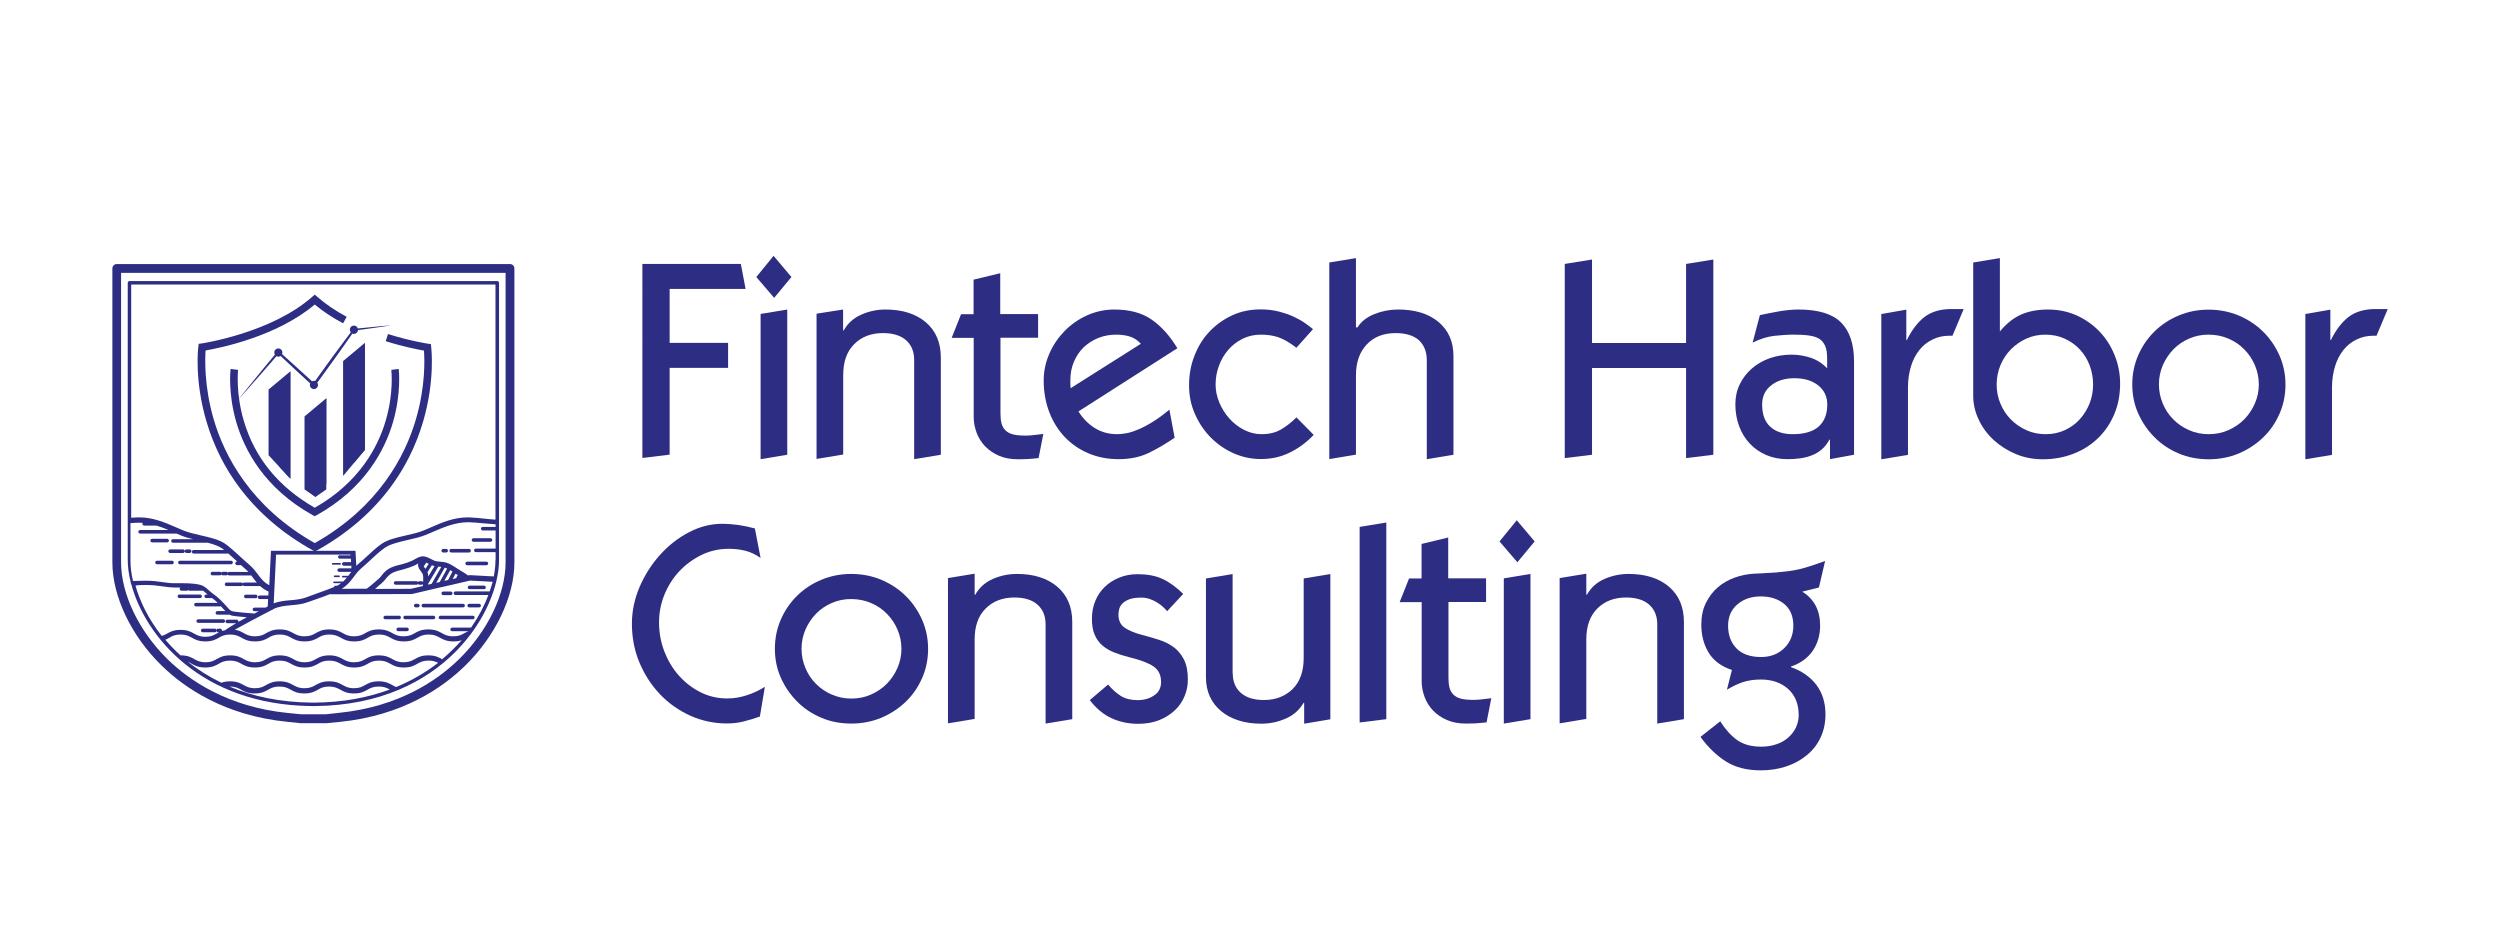 <?xml version="1.0" encoding="utf-8"?>
<!-- Generator: Adobe Illustrator 25.0.0, SVG Export Plug-In . SVG Version: 6.00 Build 0)  -->
<svg version="1.1" id="Слой_1" xmlns="http://www.w3.org/2000/svg" xmlns:xlink="http://www.w3.org/1999/xlink" x="0px" y="0px"
	 viewBox="0 0 210 80" style="enable-background:new 0 0 210 80;" xml:space="preserve">
<style type="text/css">
	.st0{fill:#2D2E83;}
	.st1{filter:url(#Adobe_OpacityMaskFilter);}
	.st2{filter:url(#Adobe_OpacityMaskFilter_1_);}
	.st3{mask:url(#SVGID_1_);fill:url(#SVGID_2_);}
	.st4{filter:url(#Adobe_OpacityMaskFilter_2_);}
	.st5{filter:url(#Adobe_OpacityMaskFilter_3_);}
	.st6{mask:url(#SVGID_3_);fill:url(#SVGID_4_);}
	.st7{filter:url(#Adobe_OpacityMaskFilter_4_);}
	.st8{filter:url(#Adobe_OpacityMaskFilter_5_);}
	.st9{mask:url(#SVGID_5_);fill:url(#SVGID_6_);}
</style>
<g>
	<g>
		<path class="st0" d="M42.84,22.18H9.81c-0.21,0-0.37,0.17-0.37,0.37v24.69c0,2.85,1.58,6.18,4.14,8.67
			c1.9,1.86,5.27,4.19,10.54,4.72l1.14,0.12c0.01,0,0.03,0,0.04,0h0.94c0.02,0,0.07,0,0.07,0c0,0,0.03,0,0.05,0
			c0.01,0,0.03,0,0.04,0c0,0,0.01,0,0.01,0l0.96,0c0.01,0,0.02,0,0.04,0l1.12-0.11c5.27-0.53,8.64-2.86,10.54-4.72
			c2.55-2.49,4.14-5.82,4.14-8.67V22.55C43.21,22.35,43.05,22.18,42.84,22.18z M42.47,22.92v24.31c0,2.66-1.5,5.78-3.91,8.14
			c-1.82,1.78-5.04,4-10.1,4.51L27.36,60l-0.95,0c-0.02,0-0.08,0-0.09,0c0,0-0.07,0-0.09,0l-0.92,0l-1.13-0.11
			c-5.06-0.51-8.28-2.74-10.1-4.51c-2.41-2.36-3.91-5.48-3.91-8.14V22.92H42.47z"/>
		<path class="st0" d="M27.88,47.36c0,0.04,0.03,0.07,0.07,0.07h0.62c0.04,0,0.07-0.03,0.07-0.07c0-0.04-0.03-0.07-0.07-0.07h-0.62
			C27.91,47.28,27.88,47.32,27.88,47.36z"/>
		<path class="st0" d="M28.04,48.41c0,0.04,0.03,0.07,0.07,0.07h0.37c0.04,0,0.07-0.03,0.07-0.07c0-0.04-0.03-0.07-0.07-0.07h-0.37
			C28.07,48.34,28.04,48.37,28.04,48.41z"/>
		<path class="st0" d="M39.09,47.33c0,0.08,0.07,0.15,0.15,0.15h1.62c0.08,0,0.15-0.07,0.15-0.15s-0.07-0.15-0.15-0.15h-1.62
			C39.15,47.19,39.09,47.25,39.09,47.33z"/>
		<path class="st0" d="M39.77,45.51h1.43c0.08,0,0.15-0.07,0.15-0.15c0-0.08-0.07-0.15-0.15-0.15h-1.43c-0.08,0-0.15,0.07-0.15,0.15
			C39.63,45.44,39.69,45.51,39.77,45.51z"/>
		<path class="st0" d="M37.23,49.99h0.63c0.08,0,0.15-0.07,0.15-0.15s-0.07-0.15-0.15-0.15h-0.63c-0.08,0-0.15,0.07-0.15,0.15
			S37.15,49.99,37.23,49.99z"/>
		<path class="st0" d="M39.55,46.26c0-0.08-0.07-0.15-0.15-0.15H37.9c-0.08,0-0.15,0.07-0.15,0.15s0.07,0.15,0.15,0.15h1.51
			C39.49,46.41,39.55,46.34,39.55,46.26z"/>
		<path class="st0" d="M37.48,46.11h-0.25c-0.08,0-0.15,0.07-0.15,0.15s0.07,0.15,0.15,0.15h0.25c0.08,0,0.15-0.07,0.15-0.15
			S37.56,46.11,37.48,46.11z"/>
		<path class="st0" d="M15.67,46.45h0.26c0.08,0,0.15-0.07,0.15-0.15s-0.07-0.15-0.15-0.15h-0.26c-0.08,0-0.15,0.07-0.15,0.15
			S15.59,46.45,15.67,46.45z"/>
		<path class="st0" d="M14.29,46.45h1.09c0.08,0,0.15-0.07,0.15-0.15s-0.07-0.15-0.15-0.15h-1.09c-0.08,0-0.15,0.07-0.15,0.15
			S14.21,46.45,14.29,46.45z"/>
		<path class="st0" d="M12.78,45.56h1.26c0.08,0,0.15-0.07,0.15-0.15c0-0.08-0.07-0.15-0.15-0.15h-1.26c-0.08,0-0.15,0.07-0.15,0.15
			C12.63,45.49,12.7,45.56,12.78,45.56z"/>
		<path class="st0" d="M20.65,50.25h0.83c0.08,0,0.15-0.07,0.15-0.15c0-0.08-0.07-0.15-0.15-0.15h-0.83c-0.08,0-0.15,0.07-0.15,0.15
			C20.5,50.18,20.57,50.25,20.65,50.25z"/>
		<path class="st0" d="M16.65,52.32h2.11c0.08,0,0.15-0.07,0.15-0.15s-0.07-0.15-0.15-0.15h-2.11c-0.08,0-0.15,0.07-0.15,0.15
			S16.57,52.32,16.65,52.32z"/>
		<path class="st0" d="M15.07,50.24h1.74c0.08,0,0.15-0.07,0.15-0.15c0-0.08-0.07-0.15-0.15-0.15h-1.74c-0.08,0-0.15,0.07-0.15,0.15
			C14.93,50.17,14.99,50.24,15.07,50.24z"/>
		<path class="st0" d="M14.96,47.25c0,0.08,0.07,0.15,0.15,0.15h4.3c0.08,0,0.15-0.07,0.15-0.15s-0.07-0.15-0.15-0.15h-4.3
			C15.03,47.1,14.96,47.17,14.96,47.25z"/>
		<path class="st0" d="M14.45,47.1h-1.26c-0.08,0-0.15,0.07-0.15,0.15s0.07,0.15,0.15,0.15h1.26c0.08,0,0.15-0.07,0.15-0.15
			S14.53,47.1,14.45,47.1z"/>
		<path class="st0" d="M40.66,49.19h-1.22c-0.08,0-0.15,0.07-0.15,0.15s0.07,0.15,0.15,0.15h1.22c0.08,0,0.15-0.07,0.15-0.15
			S40.74,49.19,40.66,49.19z"/>
		<path class="st0" d="M39.41,51.02h0.84c0.08,0,0.15-0.07,0.15-0.15s-0.07-0.15-0.15-0.15h-0.84c-0.08,0-0.15,0.07-0.15,0.15
			S39.33,51.02,39.41,51.02z"/>
		<path class="st0" d="M35.41,50.87c0,0.08,0.07,0.15,0.15,0.15h3.34c0.08,0,0.15-0.07,0.15-0.15s-0.07-0.15-0.15-0.15h-3.34
			C35.47,50.73,35.41,50.79,35.41,50.87z"/>
		<path class="st0" d="M39.72,51.72h-2.72c-0.08,0-0.15,0.07-0.15,0.15c0,0.08,0.07,0.15,0.15,0.15h2.72c0.08,0,0.15-0.07,0.15-0.15
			C39.87,51.79,39.8,51.72,39.72,51.72z"/>
		<path class="st0" d="M36.41,51.72h-2.38c-0.08,0-0.15,0.07-0.15,0.15c0,0.08,0.07,0.15,0.15,0.15h2.38c0.08,0,0.15-0.07,0.15-0.15
			C36.56,51.79,36.49,51.72,36.41,51.72z"/>
		<path class="st0" d="M33.68,51.87c0-0.08-0.07-0.15-0.15-0.15h-1.17c-0.08,0-0.15,0.07-0.15,0.15c0,0.08,0.07,0.15,0.15,0.15h1.17
			C33.61,52.01,33.68,51.95,33.68,51.87z"/>
		<path class="st0" d="M34.19,52.72h-0.74c-0.08,0-0.15,0.07-0.15,0.15s0.07,0.15,0.15,0.15h0.74c0.08,0,0.15-0.07,0.15-0.15
			S34.27,52.72,34.19,52.72z"/>
		<path class="st0" d="M10.98,48.94c0,0.05,0.02,0.1,0.05,0.14c1.16,4.33,5.83,10.14,15.17,10.23c0.03,0.01,0.06,0,0.09,0l0.04,0
			l0.04,0c0.02,0,0.03,0,0.05,0c0.01,0,0.02,0,0.04,0c10.93-0.1,15.46-8.04,15.46-12.27V23.76c0-0.08-0.07-0.15-0.15-0.15H10.88
			c-0.08,0-0.15,0.07-0.15,0.15v23.28c0,0.56,0.08,1.19,0.25,1.86C10.98,48.91,10.98,48.93,10.98,48.94z M11.03,43.94
			c0.21-0.02,0.39-0.03,0.56-0.03c0.04,0,0.08,0,0.12,0c0.09,0,0.19,0,0.28,0.01c-0.01,0.02-0.03,0.05-0.03,0.08
			c0,0.08,0.07,0.15,0.15,0.15h1.03c0,0,0,0,0.01,0c0.34,0.1,0.67,0.23,1,0.37h-2.38c-0.08,0-0.15,0.07-0.15,0.15
			s0.07,0.15,0.15,0.15h3.06l0,0c0.14,0.06,0.28,0.12,0.43,0.18c0.29,0.12,0.62,0.21,0.96,0.29h-1.69c-0.08,0-0.15,0.07-0.15,0.15
			c0,0.08,0.07,0.15,0.15,0.15h2.92c0.57,0.15,0.93,0.29,1.18,0.46c0.07,0.05,0.13,0.1,0.2,0.15h-2.57c-0.08,0-0.15,0.07-0.15,0.15
			s0.07,0.15,0.15,0.15h2.86c0.02,0,0.03,0,0.05-0.01c0.22,0.19,0.44,0.39,0.68,0.61l0.07,0.07c0,0,0,0,0,0h-0.01
			c-0.08,0-0.15,0.07-0.15,0.15c0,0.08,0.07,0.15,0.15,0.15h0.29c0.01,0,0.02,0,0.03-0.01c0.12,0.11,0.24,0.21,0.35,0.31
			c0.1,0.08,0.19,0.17,0.28,0.27h-1.61c-0.05,0-0.09,0.03-0.12,0.06c-0.03-0.04-0.07-0.07-0.12-0.07h-0.29
			c-0.05,0-0.1,0.03-0.12,0.07c-0.03-0.04-0.07-0.07-0.12-0.07h-0.64c-0.08,0-0.15,0.07-0.15,0.15s0.07,0.15,0.15,0.15h0.64
			c0.05,0,0.1-0.03,0.12-0.07c0.03,0.04,0.07,0.07,0.12,0.07h0.29c0.05,0,0.09-0.03,0.12-0.06c0.03,0.04,0.07,0.07,0.12,0.07h1.86
			c0.05,0.07,0.1,0.13,0.15,0.2l0.01,0.02c0.09,0.12,0.19,0.25,0.3,0.37h-1.04c-0.06,0-0.11,0.03-0.13,0.08
			c-0.02-0.05-0.07-0.08-0.13-0.08h-1.24c-0.08,0-0.15,0.07-0.15,0.15s0.07,0.15,0.15,0.15h1.24c0.06,0,0.11-0.03,0.13-0.08
			c0.02,0.05,0.07,0.08,0.13,0.08h1.32c0.21,0.19,0.44,0.35,0.71,0.46l-0.02,0.33h-0.73c-0.08,0-0.15,0.07-0.15,0.15
			c0,0.08,0.07,0.15,0.15,0.15h0.71l-0.03,0.62c-0.06,0.03-0.13,0.07-0.19,0.1h-0.93c-0.08,0-0.15,0.07-0.15,0.15
			c0,0.08,0.07,0.15,0.15,0.15h0.37c-0.15,0.08-0.31,0.17-0.37,0.2c-0.02-0.01-0.04-0.01-0.06-0.01l-0.25-0.02
			c-0.4-0.03-0.8-0.06-1.2-0.11l-0.05-0.01c-0.34-0.04-0.4-0.05-0.6-0.26c-0.06-0.07-0.13-0.14-0.19-0.21
			c-0.34-0.37-0.69-0.75-1.12-1.04c-0.11-0.07-0.21-0.17-0.33-0.27c-0.15-0.14-0.31-0.28-0.49-0.38c-0.27-0.15-0.66-0.18-0.94-0.21
			c-0.22-0.02-0.45-0.03-0.76-0.03c-0.12,0-0.24,0-0.36,0c-0.11,0-0.23,0-0.34,0l-0.05,0c-0.34,0-0.69-0.05-1.03-0.1
			c-0.21-0.03-0.42-0.06-0.64-0.08c-0.22-0.02-0.46-0.03-0.76-0.03c-0.18,0-0.36,0-0.54,0.01l-0.02,0c-0.16,0-0.31,0.01-0.47,0.01
			c-0.14-0.6-0.21-1.17-0.21-1.68V43.94z M41.13,49.68h-2.87c-0.08,0-0.15,0.07-0.15,0.15c0,0.08,0.07,0.15,0.15,0.15h2.76
			c-0.33,0.9-0.82,1.83-1.45,2.74h-1.59c-0.08,0-0.15,0.07-0.15,0.15c0,0.08,0.06,0.15,0.15,0.15h1.37
			c-0.13,0.05-0.24,0.12-0.35,0.17c-0.24,0.14-0.47,0.26-0.94,0.26c-0.46,0-0.69-0.13-0.93-0.26c-0.28-0.16-0.57-0.32-1.15-0.32
			c-0.58,0-0.87,0.16-1.15,0.32c-0.25,0.14-0.47,0.26-0.93,0.26c-0.46,0-0.69-0.13-0.93-0.26c-0.27-0.15-0.57-0.32-1.15-0.32
			c-0.58,0-0.87,0.16-1.15,0.32c-0.25,0.14-0.47,0.26-0.93,0.26c-0.46,0-0.69-0.13-0.93-0.26c-0.27-0.15-0.57-0.32-1.15-0.32
			c-0.58,0-0.88,0.17-1.15,0.32c-0.24,0.14-0.47,0.26-0.93,0.26s-0.69-0.13-0.93-0.26c-0.27-0.15-0.57-0.32-1.15-0.32
			c-0.58,0-0.88,0.17-1.15,0.32c-0.24,0.14-0.47,0.26-0.93,0.26c-0.46,0-0.69-0.13-0.93-0.26c-0.21-0.12-0.42-0.24-0.76-0.29
			c0.04-0.03,0.09-0.05,0.13-0.08c0.36-0.21,2.03-1.1,2.95-1.57c0.05-0.01,0.1-0.03,0.13-0.07l0.01-0.01
			c0.45-0.23,0.96-0.28,1.5-0.33c0.44-0.04,0.93-0.08,1.38-0.25c0.2-0.07,0.41-0.15,0.63-0.22l0.14-0.05
			c0.35-0.12,0.74-0.26,1.12-0.41c0.02,0.01,0.04,0.01,0.06,0.01c0,0,0,0,0,0l6.77-0.02c0.01,0,0.03,0,0.05,0l2.39-0.56
			c0,0,0,0,0.01,0c0.06-0.01,1.33-0.31,1.36-0.31c0.01,0,0.03,0,0.04-0.01l1.07-0.25c0,0,1.43,0.08,1.92,0.1
			C41.31,49.12,41.23,49.4,41.13,49.68z M15.81,49.39c-0.01-0.01-0.02-0.02-0.03-0.03c0.02,0,0.04,0,0.06,0
			C15.82,49.37,15.81,49.38,15.81,49.39z M28.55,46.63c-0.08,0-0.15,0.07-0.15,0.15s0.07,0.15,0.15,0.15h0.92l0.02,0.29h-0.61
			c-0.08,0-0.15,0.07-0.15,0.15c0,0.08,0.07,0.15,0.15,0.15h0.63l0.01,0.22h-1.03c-0.08,0-0.15,0.07-0.15,0.15s0.07,0.15,0.15,0.15
			h1.02c-0.04,0.06-0.09,0.11-0.13,0.16l-0.11,0.15c0,0.01-0.01,0.01-0.01,0.02h-0.47c-0.04,0-0.07,0.03-0.07,0.07
			c0,0.04,0.03,0.07,0.07,0.07h0.35c-0.09,0.11-0.17,0.2-0.26,0.29c-0.02,0.02-0.04,0.03-0.06,0.05h-0.76
			c-0.04,0-0.07,0.03-0.07,0.07c0,0.04,0.03,0.07,0.07,0.07h0.59c-0.07,0.05-0.14,0.1-0.22,0.15c-0.04,0.02-0.08,0.04-0.12,0.06
			h-0.17c-0.04,0-0.07,0.03-0.07,0.07c0,0.01,0,0.02,0.01,0.03c-0.54,0.23-1.13,0.43-1.65,0.62c-0.26,0.09-0.52,0.19-0.77,0.28
			c-0.39,0.14-0.81,0.18-1.26,0.22c0,0-0.02,0-0.02,0c-0.46,0.04-0.94,0.09-1.39,0.26l0.2-4.09h6.25l0,0.06H28.55z M38.7,48.45
			c0.01,0.01,0.02,0.02,0.04,0.02l-0.05,0.01L38.7,48.45z M38.31,48.57l-0.29,0.07l0.24-0.45c0.06,0.04,0.13,0.08,0.19,0.11
			L38.31,48.57z M37.64,48.72c-0.06,0.01-0.19,0.04-0.32,0.07l0.5-0.9c0.07,0.04,0.13,0.08,0.19,0.12L37.64,48.72z M36.94,48.89
			l-0.3,0.07l0.72-1.28c0.06,0.02,0.13,0.05,0.2,0.08L36.94,48.89z M36.26,49.04l-0.3,0.07c0-0.03,0-0.05,0.01-0.08c0,0,0,0,0-0.01
			l0.85-1.42c0.05,0,0.09,0.01,0.14,0.01c0.04,0,0.08,0.01,0.11,0.01L36.26,49.04z M35.98,48.42c-0.01-0.13-0.03-0.25-0.07-0.36
			l0.37-0.58c0.03,0.01,0.07,0.03,0.1,0.04c0.04,0.01,0.08,0.02,0.12,0.03L35.98,48.42z M35.74,47.78
			c-0.01-0.02-0.02-0.03-0.04-0.05c-0.04-0.06-0.08-0.1-0.11-0.15l0.22-0.32c0.07,0.03,0.13,0.06,0.2,0.1L35.74,47.78z M35.12,47.51
			c0.03,0.22,0.15,0.37,0.24,0.49c0.05,0.07,0.1,0.13,0.14,0.21c0.07,0.16,0.06,0.43,0.04,0.68c-0.03-0.04-0.07-0.07-0.12-0.07
			h-0.18c-0.06,0-0.11,0.03-0.13,0.08c-0.02-0.05-0.07-0.08-0.13-0.08h-1.75c-0.08,0-0.15,0.07-0.15,0.15s0.07,0.15,0.15,0.15h1.75
			c0.06,0,0.11-0.03,0.13-0.08c0.02,0.05,0.07,0.08,0.13,0.08h0.18c0.04,0,0.08-0.02,0.11-0.05c0,0.05-0.01,0.11-0.01,0.16l-1,0.23
			l-3.01,0.01c0.06-0.05,0.12-0.11,0.18-0.16c0.11-0.1,0.23-0.21,0.35-0.3c0.14-0.12,0.25-0.25,0.36-0.38
			c0.08-0.1,0.15-0.19,0.24-0.27c0.3-0.29,0.65-0.38,1.05-0.48c0.07-0.02,0.14-0.04,0.22-0.06c0.36-0.1,0.59-0.18,0.91-0.32
			c0.09-0.04,0.18-0.09,0.26-0.14c0.02-0.01,0.04-0.02,0.06-0.04C35.12,47.38,35.11,47.45,35.12,47.51z M11.74,49.15
			c0.17,0,0.35-0.01,0.53-0.01c0.28,0,0.51,0.01,0.72,0.03c0.2,0.02,0.41,0.05,0.62,0.08c0.35,0.05,0.71,0.1,1.09,0.1
			c0.13,0,0.26,0,0.39,0c0.02,0,0.05,0,0.07,0c-0.04,0.03-0.07,0.07-0.07,0.12c0,0.08,0.07,0.15,0.15,0.15h0.46
			c0.05,0,0.09-0.02,0.11-0.06c0.03,0.03,0.07,0.06,0.11,0.06h1.14c0.09,0.07,0.18,0.15,0.28,0.23c0.03,0.03,0.07,0.06,0.1,0.09
			h-0.12c-0.08,0-0.15,0.07-0.15,0.15c0,0.08,0.07,0.15,0.15,0.15h0.5c0.17,0.12,0.32,0.25,0.47,0.4h-1.83
			c-0.08,0-0.15,0.07-0.15,0.15c0,0.08,0.07,0.15,0.15,0.15h2.11c0,0,0,0,0,0c0.06,0.07,0.13,0.14,0.19,0.21l0.02,0.02
			c0.05,0.05,0.1,0.11,0.15,0.16h-0.67c-0.08,0-0.15,0.07-0.15,0.15s0.07,0.15,0.15,0.15h1.02c0,0,0,0,0,0
			c0.16,0.09,0.32,0.11,0.54,0.13l0.05,0.01c0.28,0.03,0.57,0.06,0.86,0.08c-0.28,0.15-0.52,0.28-0.71,0.39
			c0-0.01,0.01-0.03,0.01-0.04c0-0.08-0.07-0.15-0.15-0.15h-0.79c-0.08,0-0.15,0.07-0.15,0.15s0.07,0.15,0.15,0.15h0.75
			c-0.09,0.05-0.16,0.09-0.21,0.12c-0.36,0.22-0.66,0.42-0.67,0.43c-0.01,0.01-0.02,0.02-0.03,0.03c-0.11,0.02-0.2,0.04-0.29,0.07
			c0-0.01,0.01-0.03,0.01-0.04c0-0.08-0.07-0.15-0.15-0.15h-0.17c-0.07,0-0.13,0.05-0.14,0.12c-0.01-0.07-0.07-0.12-0.14-0.12h-1.02
			c-0.08,0-0.15,0.07-0.15,0.15s0.07,0.15,0.15,0.15h1.02c0.07,0,0.13-0.05,0.14-0.12c0.01,0.07,0.07,0.12,0.14,0.12h0.07
			c-0.07,0.04-0.15,0.08-0.22,0.12c-0.25,0.14-0.47,0.26-0.93,0.26c-0.46,0-0.69-0.13-0.93-0.26c-0.28-0.16-0.57-0.32-1.15-0.32
			c-0.58,0-0.87,0.16-1.15,0.32c-0.13,0.07-0.26,0.14-0.43,0.19c-1.11-1.4-1.83-2.88-2.21-4.22C11.48,49.16,11.61,49.16,11.74,49.15
			z M41.62,47.04c0,0.42-0.05,0.89-0.14,1.38l-2.03-0.11c-0.02,0-0.04,0-0.06,0.01l-0.08,0.02c-0.01-0.01-0.02-0.02-0.03-0.03
			c-0.18-0.13-0.37-0.25-0.56-0.36c-0.08-0.05-0.15-0.09-0.23-0.14c-0.05-0.03-0.11-0.07-0.17-0.11l-0.01-0.01
			c-0.26-0.17-0.56-0.36-0.85-0.44c-0.16-0.04-0.32-0.05-0.47-0.07c-0.16-0.01-0.32-0.02-0.46-0.07c-0.09-0.03-0.19-0.08-0.3-0.14
			c-0.21-0.11-0.43-0.22-0.66-0.24c-0.02,0-0.04,0-0.05,0c-0.25,0-0.47,0.13-0.67,0.24c-0.08,0.05-0.15,0.09-0.22,0.12
			c-0.29,0.13-0.51,0.21-0.84,0.3c-0.07,0.02-0.14,0.04-0.21,0.05c-0.44,0.11-0.86,0.22-1.25,0.59c-0.11,0.1-0.19,0.21-0.27,0.31
			c-0.09,0.12-0.18,0.23-0.29,0.31c-0.12,0.1-0.25,0.21-0.37,0.32c-0.18,0.16-0.37,0.33-0.57,0.46c-0.01,0.01-0.02,0.02-0.02,0.02
			l-2.11,0.01c0.46-0.28,0.74-0.63,1-0.98l0.01-0.02c0.19-0.26,0.4-0.52,0.68-0.76c0.24-0.2,0.48-0.43,0.72-0.65l0.03-0.03
			c0.4-0.37,0.82-0.76,1.22-1.03c0.43-0.29,1.16-0.46,1.88-0.63c0.52-0.12,1.06-0.24,1.5-0.42c0.16-0.07,0.32-0.13,0.48-0.2
			l0.16-0.07c0.91-0.39,1.86-0.8,2.92-0.8c0.04,0,0.08,0,0.12,0c0.4,0.01,0.8,0.05,1.2,0.09l0.03,0c0.32,0.03,0.65,0.06,0.98,0.08
			v0.22h-1.08c-0.08,0-0.15,0.06-0.15,0.15c0,0.08,0.06,0.15,0.15,0.15h1.08v1.52h-1.66c-0.08,0-0.15,0.07-0.15,0.15
			c0,0.08,0.07,0.15,0.15,0.15h1.66V47.04z M33.28,57.71c-0.11-0.04-0.2-0.09-0.3-0.15l-0.02-0.01c-0.27-0.15-0.57-0.32-1.15-0.32
			c-0.58,0-0.87,0.16-1.15,0.32c-0.25,0.14-0.47,0.26-0.93,0.26c-0.46,0-0.69-0.13-0.93-0.26c-0.27-0.15-0.57-0.32-1.15-0.32
			c-0.58,0-0.88,0.17-1.15,0.32c-0.24,0.14-0.47,0.26-0.93,0.26s-0.69-0.13-0.93-0.26c-0.27-0.15-0.57-0.32-1.15-0.32
			c-0.58,0-0.88,0.17-1.15,0.32c-0.24,0.14-0.47,0.26-0.93,0.26c-0.46,0-0.69-0.13-0.93-0.26c-0.27-0.15-0.57-0.32-1.15-0.32
			c-0.28,0-0.52,0.04-0.74,0.12c-1.05-0.51-1.99-1.11-2.81-1.76c0.11,0.04,0.21,0.1,0.31,0.16c0.27,0.15,0.57,0.32,1.15,0.32
			c0.58,0,0.87-0.16,1.15-0.32c0.24-0.14,0.47-0.26,0.94-0.26c0.46,0,0.69,0.13,0.93,0.26c0.28,0.16,0.57,0.32,1.15,0.32
			c0.58,0,0.87-0.16,1.15-0.32c0.24-0.14,0.47-0.26,0.94-0.26c0.46,0,0.69,0.13,0.93,0.26c0.28,0.16,0.57,0.32,1.15,0.32
			c0.58,0,0.87-0.16,1.15-0.32c0.24-0.14,0.47-0.26,0.93-0.26c0.46,0,0.69,0.13,0.94,0.26c0.28,0.16,0.57,0.32,1.15,0.32
			c0.58,0,0.87-0.16,1.15-0.32c0.24-0.14,0.47-0.26,0.94-0.26c0.46,0,0.69,0.13,0.93,0.26c0.28,0.16,0.57,0.32,1.15,0.32
			c0.58,0,0.87-0.16,1.15-0.32c0.25-0.14,0.47-0.26,0.93-0.26c0.37,0,0.59,0.08,0.8,0.19C35.78,56.46,34.62,57.16,33.28,57.71z
			 M26.41,59.02c-0.01,0-0.02,0-0.03,0l-0.01,0c-0.02,0-0.03,0-0.05,0s-0.03,0-0.05,0l-0.01,0c-0.01,0-0.02,0-0.03,0
			c-2.71-0.02-5.02-0.53-6.96-1.35c0.01,0,0.03,0,0.04,0c0.46,0,0.69,0.13,0.93,0.26c0.28,0.16,0.57,0.32,1.15,0.32
			c0.58,0,0.87-0.16,1.15-0.32c0.24-0.14,0.47-0.26,0.94-0.26c0.46,0,0.69,0.13,0.93,0.26c0.28,0.16,0.57,0.32,1.15,0.32
			c0.58,0,0.87-0.16,1.15-0.32c0.24-0.14,0.47-0.26,0.93-0.26c0.46,0,0.69,0.13,0.94,0.26c0.28,0.16,0.57,0.32,1.15,0.32
			c0.58,0,0.87-0.16,1.15-0.32c0.24-0.14,0.47-0.26,0.94-0.26c0.45,0,0.68,0.12,0.92,0.25C30.93,58.59,28.83,59,26.41,59.02z
			 M37.14,55.38l-0.01-0.01c-0.28-0.16-0.57-0.32-1.15-0.32c-0.58,0-0.87,0.16-1.15,0.32c-0.25,0.14-0.47,0.26-0.93,0.26
			c-0.46,0-0.69-0.13-0.93-0.26c-0.27-0.15-0.57-0.32-1.15-0.32c-0.58,0-0.87,0.16-1.15,0.32c-0.25,0.14-0.47,0.26-0.93,0.26
			c-0.46,0-0.69-0.13-0.93-0.26c-0.27-0.15-0.57-0.32-1.15-0.32c-0.58,0-0.88,0.17-1.15,0.32c-0.24,0.14-0.47,0.26-0.93,0.26
			s-0.69-0.13-0.93-0.26c-0.27-0.15-0.57-0.32-1.15-0.32c-0.58,0-0.88,0.17-1.15,0.32c-0.24,0.14-0.47,0.26-0.93,0.26
			c-0.46,0-0.69-0.13-0.93-0.26c-0.27-0.15-0.57-0.32-1.15-0.32c-0.58,0-0.87,0.16-1.15,0.32c-0.25,0.14-0.47,0.26-0.93,0.26
			c-0.46,0-0.69-0.13-0.93-0.26c-0.28-0.16-0.57-0.32-1.15-0.32c-0.01,0-0.01,0-0.02,0c-0.46-0.42-0.89-0.86-1.27-1.31
			c0.12-0.05,0.24-0.11,0.35-0.18c0.24-0.14,0.47-0.26,0.93-0.26c0.46,0,0.69,0.13,0.93,0.26c0.27,0.15,0.57,0.32,1.15,0.32
			c0.58,0,0.87-0.16,1.15-0.32c0.24-0.14,0.47-0.26,0.94-0.26c0.46,0,0.69,0.13,0.93,0.26c0.28,0.16,0.57,0.32,1.15,0.32
			c0.58,0,0.87-0.16,1.15-0.32c0.24-0.14,0.47-0.26,0.94-0.26c0.46,0,0.69,0.13,0.93,0.26c0.28,0.16,0.57,0.32,1.15,0.32
			c0.58,0,0.87-0.16,1.15-0.32c0.24-0.14,0.47-0.26,0.93-0.26c0.46,0,0.69,0.13,0.94,0.26c0.28,0.16,0.57,0.32,1.15,0.32
			c0.58,0,0.87-0.16,1.15-0.32c0.24-0.14,0.47-0.26,0.94-0.26c0.46,0,0.69,0.13,0.93,0.26c0.28,0.16,0.57,0.32,1.15,0.32
			c0.58,0,0.87-0.16,1.15-0.32c0.25-0.14,0.47-0.26,0.93-0.26c0.46,0,0.69,0.13,0.93,0.26c0.27,0.15,0.57,0.32,1.15,0.32
			c0.29,0,0.51-0.04,0.69-0.1C38.28,54.34,37.74,54.87,37.14,55.38z M41.62,23.9v19.75c-0.31-0.02-0.63-0.05-0.97-0.09
			c-0.4-0.04-0.82-0.08-1.23-0.1c-0.04,0-0.09,0-0.13,0c-1.16,0-2.14,0.42-3.1,0.84l-0.06,0.03c-0.19,0.08-0.38,0.16-0.57,0.24
			c-0.39,0.16-0.9,0.28-1.4,0.39l-0.03,0.01c-0.75,0.17-1.54,0.35-2.04,0.69c-0.43,0.29-0.88,0.71-1.28,1.08
			c-0.26,0.24-0.49,0.46-0.73,0.65c-0.05,0.04-0.1,0.09-0.15,0.14l-0.07-1.26l-7.1,0l-0.14,2.89c-0.45-0.24-0.69-0.55-0.97-0.93
			c-0.21-0.28-0.43-0.56-0.76-0.84c-0.23-0.19-0.47-0.41-0.73-0.65l-0.01-0.01c-0.42-0.38-0.85-0.78-1.26-1.07
			c-0.5-0.34-1.28-0.52-2.03-0.69l-0.03-0.01c-0.49-0.11-1.01-0.23-1.4-0.39c-0.21-0.09-0.42-0.18-0.63-0.27
			c-0.95-0.41-1.94-0.84-3.08-0.84c-0.05,0-0.1,0-0.15,0c-0.19,0.01-0.38,0.02-0.55,0.03V23.9H41.62z"/>
		<path class="st0" d="M34.92,51.02h0.18c0.08,0,0.15-0.07,0.15-0.15s-0.07-0.15-0.15-0.15h-0.18c-0.08,0-0.15,0.07-0.15,0.15
			S34.84,51.02,34.92,51.02z"/>
		<g>
			<g>
				<path class="st0" d="M26.43,46.31l-0.15-0.08c-2.51-1.39-4.57-3.16-6.14-5.24c-1.26-1.67-2.2-3.56-2.8-5.59
					c-1.02-3.47-0.7-6.16-0.68-6.28l0.03-0.24l0.24-0.03c0.06-0.01,5.84-0.87,9.3-3.92l0.21-0.18l0.21,0.18
					c0.69,0.61,1.52,1.17,2.47,1.68l-0.3,0.55c-0.9-0.48-1.7-1.01-2.38-1.58c-3.23,2.72-8.03,3.66-9.17,3.86
					c-0.05,0.72-0.13,3.03,0.69,5.82c0.9,3.05,3.11,7.32,8.48,10.36c5.39-3.05,7.59-7.32,8.49-10.38c0.82-2.78,0.74-5.07,0.68-5.79
					c-0.5-0.09-1.72-0.32-3.21-0.79l0.19-0.6c1.88,0.59,3.35,0.81,3.36,0.81l0.24,0.03l0.03,0.24c0.01,0.11,0.34,2.8-0.68,6.28
					c-0.6,2.04-1.54,3.92-2.8,5.59c-1.57,2.09-3.64,3.85-6.14,5.24L26.43,46.31z"/>
			</g>
			<g>
				<path class="st0" d="M26.43,43.36l-0.15-0.08c-4.08-2.26-5.74-5.48-6.42-7.78c-0.73-2.49-0.5-4.43-0.49-4.51L20,31.07
					l-0.31-0.04L20,31.07c0,0.02-0.22,1.91,0.48,4.28c0.92,3.12,2.93,5.57,5.96,7.3c3.78-2.15,5.33-5.16,5.96-7.32
					c0.7-2.37,0.47-4.24,0.47-4.26l0.62-0.08c0.01,0.08,0.24,2.02-0.49,4.51c-0.68,2.3-2.34,5.52-6.41,7.78L26.43,43.36z"/>
			</g>
			<g>
				<polygon class="st0" points="24.39,40.21 22.56,38.24 22.56,32.72 24.39,31.19 				"/>
				<polygon class="st0" points="30.65,37.79 28.82,39.98 28.82,30.33 30.65,28.8 				"/>
				<polygon class="st0" points="27.41,41.11 26.49,41.75 25.58,41.11 25.58,34.98 27.41,33.45 				"/>
				<defs>
					<filter id="Adobe_OpacityMaskFilter" filterUnits="userSpaceOnUse" x="23.48" y="31.19" width="0.91" height="9.02">
						<feFlood  style="flood-color:white;flood-opacity:1" result="back"/>
						<feBlend  in="SourceGraphic" in2="back" mode="normal"/>
					</filter>
				</defs>
				<mask maskUnits="userSpaceOnUse" x="23.48" y="31.19" width="0.91" height="9.02" id="SVGID_1_">
					<g class="st1">
						<defs>
							<filter id="Adobe_OpacityMaskFilter_1_" filterUnits="userSpaceOnUse" x="23.48" y="31.19" width="0.91" height="9.02">
								<feFlood  style="flood-color:white;flood-opacity:1" result="back"/>
								<feBlend  in="SourceGraphic" in2="back" mode="normal"/>
							</filter>
						</defs>
						<mask maskUnits="userSpaceOnUse" x="23.48" y="31.19" width="0.91" height="9.02" id="SVGID_1_">
							<g class="st2">
							</g>
						</mask>
						<linearGradient id="SVGID_2_" gradientUnits="userSpaceOnUse" x1="23.937" y1="31.194" x2="23.937" y2="40.215">
							<stop  offset="0" style="stop-color:#4D4D4D"/>
							<stop  offset="1" style="stop-color:#000000"/>
						</linearGradient>
						<polygon class="st3" points="24.39,31.19 23.48,33.27 23.48,39.23 24.39,40.21 						"/>
					</g>
				</mask>
				<polygon class="st0" points="24.39,31.19 23.48,33.27 23.48,39.23 24.39,40.21 				"/>
				<defs>
					<filter id="Adobe_OpacityMaskFilter_2_" filterUnits="userSpaceOnUse" x="26.49" y="33.45" width="0.91" height="8.3">
						<feFlood  style="flood-color:white;flood-opacity:1" result="back"/>
						<feBlend  in="SourceGraphic" in2="back" mode="normal"/>
					</filter>
				</defs>
				<mask maskUnits="userSpaceOnUse" x="26.49" y="33.45" width="0.91" height="8.3" id="SVGID_3_">
					<g class="st4">
						<defs>
							<filter id="Adobe_OpacityMaskFilter_3_" filterUnits="userSpaceOnUse" x="26.49" y="33.45" width="0.91" height="8.3">
								<feFlood  style="flood-color:white;flood-opacity:1" result="back"/>
								<feBlend  in="SourceGraphic" in2="back" mode="normal"/>
							</filter>
						</defs>
						<mask maskUnits="userSpaceOnUse" x="26.49" y="33.45" width="0.91" height="8.3" id="SVGID_3_">
							<g class="st5">
							</g>
						</mask>
						<linearGradient id="SVGID_4_" gradientUnits="userSpaceOnUse" x1="26.951" y1="33.454" x2="26.951" y2="41.754">
							<stop  offset="0" style="stop-color:#4D4D4D"/>
							<stop  offset="1" style="stop-color:#000000"/>
						</linearGradient>
						<polygon class="st6" points="27.41,33.45 26.49,35.53 26.49,41.75 27.41,40.64 						"/>
					</g>
				</mask>
				<polygon class="st0" points="27.41,33.45 26.49,35.53 26.49,41.75 27.41,40.64 				"/>
				<defs>
					<filter id="Adobe_OpacityMaskFilter_4_" filterUnits="userSpaceOnUse" x="29.73" y="28.8" width="0.91" height="10.09">
						<feFlood  style="flood-color:white;flood-opacity:1" result="back"/>
						<feBlend  in="SourceGraphic" in2="back" mode="normal"/>
					</filter>
				</defs>
				<mask maskUnits="userSpaceOnUse" x="29.73" y="28.8" width="0.91" height="10.09" id="SVGID_5_">
					<g class="st7">
						<defs>
							<filter id="Adobe_OpacityMaskFilter_5_" filterUnits="userSpaceOnUse" x="29.73" y="28.8" width="0.91" height="10.09">
								<feFlood  style="flood-color:white;flood-opacity:1" result="back"/>
								<feBlend  in="SourceGraphic" in2="back" mode="normal"/>
							</filter>
						</defs>
						<mask maskUnits="userSpaceOnUse" x="29.73" y="28.8" width="0.91" height="10.09" id="SVGID_5_">
							<g class="st8">
							</g>
						</mask>
						<linearGradient id="SVGID_6_" gradientUnits="userSpaceOnUse" x1="30.192" y1="28.798" x2="30.192" y2="38.884">
							<stop  offset="0" style="stop-color:#4D4D4D"/>
							<stop  offset="1" style="stop-color:#000000"/>
						</linearGradient>
						<polygon class="st9" points="30.65,28.8 29.73,30.87 29.73,38.88 30.65,37.79 						"/>
					</g>
				</mask>
				<polygon class="st0" points="30.65,28.8 29.73,30.87 29.73,38.88 30.65,37.79 				"/>
			</g>
			<path class="st0" d="M32.07,27.39l-0.78,0.08c-0.41,0.04-0.82,0.08-1.23,0.12c-0.05-0.14-0.17-0.24-0.33-0.24
				c-0.19,0-0.34,0.15-0.34,0.34c0,0.09,0.03,0.16,0.08,0.22c-0.22,0.29-0.44,0.59-0.66,0.88c-0.29,0.38-0.57,0.77-0.85,1.15
				l-0.42,0.58l-0.42,0.58l-0.65,0.9c-0.03-0.01-0.06-0.01-0.1-0.01c-0.06,0-0.11,0.01-0.16,0.04l-1.26-1.15l-1.26-1.14
				c0.02-0.04,0.03-0.08,0.03-0.13c0-0.19-0.15-0.34-0.34-0.34c-0.19,0-0.34,0.15-0.34,0.34c0,0.07,0.02,0.13,0.05,0.18l-0.61,0.74
				l-0.83,1.01l-0.82,1.01c-0.27,0.34-0.55,0.68-0.82,1.02c0.29-0.32,0.58-0.65,0.87-0.97l0.86-0.98l0.86-0.98l0.62-0.72
				c0.05,0.02,0.1,0.04,0.16,0.04c0.07,0,0.14-0.02,0.19-0.06l1.23,1.15l1.26,1.16c-0.02,0.04-0.03,0.09-0.03,0.13
				c0,0.19,0.15,0.34,0.34,0.34c0.19,0,0.34-0.15,0.34-0.34c0-0.07-0.02-0.14-0.06-0.19l0.65-0.9l0.42-0.58l0.42-0.58
				c0.28-0.39,0.56-0.78,0.83-1.17c0.21-0.3,0.42-0.6,0.63-0.9c0.04,0.02,0.09,0.03,0.13,0.03c0.18,0,0.33-0.14,0.34-0.32
				c0.41-0.06,0.82-0.11,1.22-0.17l0.78-0.11l0.78-0.12L32.07,27.39z"/>
		</g>
	</g>
	<g>
		<path class="st0" d="M62.23,22.17l0.4,2.1h-6.38v4.53h4.91v2.1h-4.91v7.29l-2.29,0.28V22.17H62.23z"/>
		<path class="st0" d="M64.98,21.49l1.5,1.78l-1.45,1.75l-1.5-1.75L64.98,21.49z M66.13,38.2l-2.24,0.37v-12.2L66.13,26V38.2z"/>
		<path class="st0" d="M70.82,27.76h0.05c0.34-0.61,0.84-1.05,1.48-1.33C73,26.14,73.67,26,74.38,26c1.42,0,2.55,0.36,3.39,1.07
			c0.84,0.72,1.26,1.71,1.26,2.97v8.16l-2.24,0.37v-8.34c0-0.7-0.23-1.25-0.68-1.65c-0.45-0.4-1.1-0.6-1.94-0.6
			c-1,0-1.8,0.31-2.42,0.93c-0.62,0.62-0.92,1.49-0.92,2.59v6.68l-2.24,0.37v-12.2L70.82,26V27.76z"/>
		<path class="st0" d="M84.04,26.38h3.16v1.99h-3.16v6.36c0,0.33,0.03,0.61,0.09,0.84c0.06,0.23,0.17,0.43,0.33,0.58
			c0.16,0.16,0.37,0.27,0.64,0.34c0.27,0.07,0.62,0.1,1.04,0.1c0.26,0,0.51-0.02,0.75-0.05c0.23-0.03,0.48-0.06,0.75-0.09l-0.4,2.03
			c-0.08,0-0.25,0.02-0.53,0.05c-0.27,0.03-0.67,0.05-1.2,0.05c-0.61,0-1.14-0.1-1.6-0.3c-0.46-0.2-0.85-0.47-1.16-0.79
			c-0.31-0.33-0.55-0.7-0.71-1.13s-0.25-0.87-0.25-1.32v-6.66h-1.85l0.79-1.99h1.05v-2.9l2.24-0.54V26.38z"/>
		<path class="st0" d="M90.59,34.56c0.37,0.59,0.83,1.06,1.38,1.4c0.55,0.34,1.17,0.51,1.87,0.51c0.26,0,0.55-0.03,0.84-0.09
			c0.3-0.06,0.62-0.17,0.97-0.32c0.35-0.15,0.74-0.35,1.17-0.62c0.43-0.26,0.9-0.61,1.41-1.03l0.44,2.36
			c-0.75,0.51-1.48,0.94-2.21,1.29c-0.72,0.34-1.55,0.51-2.49,0.51c-0.92,0-1.76-0.16-2.54-0.49c-0.77-0.33-1.43-0.78-1.99-1.37
			c-0.55-0.58-0.99-1.28-1.3-2.09c-0.31-0.81-0.47-1.7-0.47-2.66c0-0.78,0.16-1.53,0.47-2.24c0.31-0.72,0.74-1.35,1.27-1.9
			c0.54-0.55,1.16-0.99,1.88-1.32C92.03,26.17,92.79,26,93.6,26c1.28,0,2.32,0.28,3.13,0.84c0.81,0.56,1.53,1.36,2.17,2.41
			L90.59,34.56z M95.83,28.88c-0.27-0.3-0.57-0.5-0.92-0.61c-0.35-0.11-0.74-0.16-1.16-0.16c-0.55,0-1.05,0.1-1.52,0.29
			c-0.47,0.19-0.87,0.46-1.22,0.79c-0.34,0.34-0.61,0.74-0.81,1.22c-0.2,0.48-0.29,0.99-0.29,1.55c0,0.08,0,0.18,0,0.3
			c0,0.13,0.01,0.24,0.02,0.35L95.83,28.88z"/>
		<path class="st0" d="M108.9,29.21c-0.58-0.44-1.08-0.73-1.52-0.88c-0.44-0.15-0.93-0.22-1.47-0.22c-0.56,0-1.08,0.12-1.54,0.35
			c-0.47,0.23-0.87,0.55-1.2,0.93c-0.34,0.39-0.6,0.84-0.78,1.34c-0.19,0.51-0.28,1.03-0.28,1.58c0,0.51,0.11,1.02,0.32,1.52
			c0.21,0.5,0.49,0.94,0.84,1.33c0.35,0.39,0.76,0.71,1.23,0.95c0.47,0.24,0.96,0.36,1.47,0.36c0.64,0,1.18-0.13,1.64-0.4
			c0.45-0.26,0.88-0.6,1.29-1.01l1.45,1.47c-0.59,0.62-1.26,1.12-2,1.48c-0.74,0.37-1.55,0.55-2.44,0.55
			c-0.79,0-1.55-0.16-2.28-0.48c-0.72-0.32-1.36-0.76-1.92-1.32c-0.55-0.56-1-1.22-1.33-1.97c-0.34-0.76-0.5-1.56-0.5-2.42
			c0-0.89,0.15-1.72,0.46-2.5c0.3-0.78,0.72-1.45,1.26-2.02c0.54-0.57,1.17-1.02,1.9-1.36c0.73-0.34,1.53-0.5,2.41-0.5
			c0.55,0,1.05,0.06,1.51,0.18c0.46,0.12,0.87,0.26,1.24,0.43c0.37,0.17,0.69,0.35,0.96,0.54c0.27,0.19,0.49,0.36,0.67,0.51
			L108.9,29.21z"/>
		<path class="st0" d="M113.89,27.5h0.14c0.3-0.48,0.76-0.85,1.4-1.11c0.64-0.26,1.31-0.39,2.01-0.39c1.43,0,2.57,0.35,3.4,1.05
			c0.83,0.7,1.25,1.65,1.25,2.85v8.3l-2.24,0.37v-8.32c0-0.7-0.22-1.25-0.65-1.66c-0.44-0.4-1.09-0.61-1.96-0.61
			c-1.03,0-1.84,0.32-2.44,0.96c-0.6,0.64-0.9,1.5-0.9,2.59v6.66l-2.24,0.37V22.05l2.24-0.37V27.5z"/>
		<path class="st0" d="M133.73,28.81h7.9v-6.64l2.29-0.37V38.2l-2.29,0.28v-7.57h-7.9v7.29l-2.29,0.28V22.17l2.29-0.37V28.81z"/>
		<path class="st0" d="M155.73,38.2l-2.01,0.37v-1.64h-0.05c-0.17,0.33-0.39,0.6-0.64,0.82c-0.26,0.22-0.54,0.39-0.84,0.5
			c-0.3,0.12-0.63,0.2-0.98,0.25c-0.35,0.05-0.7,0.07-1.04,0.07c-0.65,0-1.25-0.11-1.79-0.34c-0.54-0.23-1-0.55-1.39-0.96
			c-0.39-0.41-0.69-0.9-0.9-1.46c-0.21-0.56-0.32-1.18-0.32-1.85c0-0.61,0.12-1.17,0.37-1.68c0.25-0.51,0.59-0.96,1.02-1.33
			c0.43-0.37,0.93-0.66,1.5-0.86c0.57-0.2,1.18-0.3,1.83-0.3c0.55,0,1.08,0.09,1.6,0.26c0.52,0.17,0.99,0.47,1.39,0.89v-0.82
			c0-0.44-0.05-0.79-0.16-1.05c-0.11-0.26-0.28-0.47-0.5-0.61c-0.23-0.14-0.52-0.23-0.88-0.28c-0.36-0.05-0.79-0.07-1.29-0.07
			c-0.48,0-1.02,0.04-1.61,0.1c-0.59,0.07-1.2,0.26-1.82,0.57l0.61-2.31c0.56-0.12,1.12-0.23,1.68-0.33
			c0.56-0.09,1.08-0.14,1.57-0.14c1.67,0,2.86,0.37,3.58,1.1c0.72,0.73,1.08,1.82,1.08,3.27V38.2z M150.59,36.47
			c0.98,0,1.71-0.22,2.19-0.65c0.48-0.44,0.71-1.05,0.71-1.85c0-0.65-0.25-1.18-0.75-1.59c-0.5-0.4-1.17-0.61-2.01-0.61
			c-0.79,0-1.45,0.2-1.95,0.6c-0.51,0.4-0.76,0.93-0.76,1.6c0,0.84,0.23,1.47,0.69,1.88C149.17,36.27,149.79,36.47,150.59,36.47z"/>
		<path class="st0" d="M164.01,28.2h-0.23c-0.53,0-1.01,0.1-1.45,0.32c-0.44,0.21-0.81,0.51-1.11,0.89c-0.3,0.38-0.54,0.84-0.7,1.37
			c-0.16,0.53-0.25,1.11-0.25,1.75v5.68l-2.24,0.37v-12.2l2.1-0.37v2.55h0.05c0.41-0.84,0.9-1.48,1.47-1.93
			c0.58-0.44,1.33-0.67,2.27-0.67h1.03L164.01,28.2z"/>
		<path class="st0" d="M167.98,27.85c0.56-0.67,1.16-1.15,1.8-1.43c0.64-0.28,1.39-0.42,2.27-0.42c0.86,0,1.66,0.17,2.4,0.5
			c0.74,0.34,1.38,0.79,1.92,1.36c0.54,0.57,0.96,1.23,1.26,1.98c0.3,0.75,0.46,1.54,0.46,2.38c0,0.93-0.16,1.79-0.49,2.57
			c-0.33,0.78-0.78,1.45-1.36,2.01c-0.58,0.56-1.26,1-2.06,1.31c-0.79,0.31-1.66,0.47-2.59,0.47c-0.79,0-1.54-0.14-2.24-0.43
			c-0.7-0.29-1.32-0.68-1.86-1.17c-0.54-0.49-0.96-1.06-1.27-1.71c-0.31-0.65-0.47-1.32-0.47-2.02V22.05l2.24-0.37V27.85z
			 M171.83,36.47c0.59,0,1.13-0.11,1.62-0.34c0.49-0.23,0.91-0.53,1.26-0.92c0.35-0.39,0.62-0.83,0.82-1.33
			c0.19-0.5,0.29-1.03,0.29-1.59c0-0.56-0.1-1.09-0.29-1.6c-0.19-0.51-0.47-0.95-0.82-1.33c-0.35-0.38-0.78-0.69-1.27-0.91
			c-0.5-0.23-1.04-0.34-1.64-0.34c-0.56,0-1.09,0.11-1.58,0.33c-0.49,0.22-0.92,0.52-1.3,0.9c-0.37,0.38-0.67,0.83-0.88,1.33
			c-0.21,0.51-0.32,1.05-0.32,1.62c0,0.58,0.1,1.12,0.32,1.62c0.21,0.51,0.5,0.95,0.88,1.33c0.37,0.38,0.81,0.68,1.31,0.9
			C170.74,36.37,171.27,36.47,171.83,36.47z"/>
		<path class="st0" d="M185.53,38.58c-0.9,0-1.75-0.16-2.52-0.49c-0.78-0.33-1.46-0.78-2.03-1.36c-0.58-0.58-1.03-1.24-1.37-2
			c-0.34-0.76-0.5-1.57-0.5-2.44c0-0.87,0.17-1.69,0.5-2.45c0.33-0.76,0.79-1.43,1.37-2c0.58-0.57,1.26-1.02,2.04-1.34
			c0.79-0.33,1.62-0.49,2.51-0.49c0.9,0,1.75,0.17,2.54,0.5c0.79,0.34,1.47,0.79,2.04,1.36c0.58,0.57,1.03,1.24,1.37,2
			c0.33,0.76,0.5,1.57,0.5,2.43c0,0.86-0.16,1.67-0.49,2.43c-0.33,0.76-0.78,1.43-1.37,2s-1.27,1.02-2.06,1.36
			C187.28,38.41,186.43,38.58,185.53,38.58z M185.53,36.47c0.59,0,1.15-0.11,1.66-0.34c0.51-0.23,0.96-0.53,1.33-0.91
			c0.37-0.38,0.67-0.83,0.89-1.33c0.22-0.51,0.33-1.04,0.33-1.6c0-0.56-0.11-1.09-0.32-1.59c-0.21-0.5-0.5-0.94-0.88-1.33
			c-0.37-0.39-0.82-0.7-1.34-0.92c-0.52-0.23-1.09-0.34-1.69-0.34c-0.58,0-1.12,0.11-1.62,0.33c-0.51,0.22-0.95,0.52-1.32,0.9
			c-0.37,0.38-0.67,0.83-0.89,1.33c-0.22,0.51-0.33,1.05-0.33,1.62c0,0.56,0.11,1.09,0.32,1.6c0.21,0.51,0.5,0.95,0.88,1.33
			c0.37,0.38,0.82,0.69,1.33,0.91C184.38,36.36,184.94,36.47,185.53,36.47z"/>
		<path class="st0" d="M199.63,28.2h-0.23c-0.53,0-1.01,0.1-1.45,0.32c-0.44,0.21-0.81,0.51-1.11,0.89c-0.3,0.38-0.54,0.84-0.7,1.37
			s-0.25,1.11-0.25,1.75v5.68l-2.24,0.37v-12.2l2.1-0.37v2.55h0.05c0.41-0.84,0.9-1.48,1.47-1.93c0.58-0.44,1.33-0.67,2.27-0.67
			h1.03L199.63,28.2z"/>
		<path class="st0" d="M63.89,46.87c-0.42-0.3-0.85-0.5-1.29-0.61c-0.44-0.11-0.9-0.16-1.4-0.16c-0.83,0-1.59,0.18-2.3,0.53
			c-0.71,0.35-1.33,0.81-1.86,1.38c-0.53,0.57-0.94,1.23-1.24,1.97c-0.3,0.75-0.44,1.52-0.44,2.31c0,0.84,0.15,1.65,0.44,2.42
			c0.3,0.77,0.7,1.45,1.22,2.03c0.51,0.58,1.12,1.05,1.81,1.4c0.69,0.35,1.44,0.53,2.26,0.53c0.55,0,1.09-0.09,1.65-0.27
			c0.55-0.18,1.06-0.42,1.51-0.71l-0.42,2.5c-0.48,0.17-0.95,0.31-1.39,0.42c-0.44,0.11-0.91,0.16-1.39,0.16
			c-1.07,0-2.1-0.22-3.06-0.65c-0.97-0.44-1.81-1.03-2.54-1.79c-0.72-0.76-1.3-1.64-1.73-2.66c-0.43-1.02-0.64-2.11-0.64-3.28
			c0-1.06,0.22-2.09,0.65-3.1c0.44-1.01,1.01-1.9,1.72-2.69c0.71-0.79,1.52-1.42,2.42-1.89c0.9-0.47,1.83-0.71,2.78-0.71
			c0.47,0,0.93,0.04,1.39,0.1c0.46,0.07,0.92,0.17,1.37,0.29L63.89,46.87z"/>
		<path class="st0" d="M71.51,60.78c-0.9,0-1.75-0.16-2.52-0.49c-0.78-0.33-1.46-0.78-2.03-1.36c-0.58-0.58-1.03-1.24-1.37-2
			c-0.34-0.76-0.5-1.57-0.5-2.44s0.17-1.69,0.5-2.45c0.33-0.76,0.79-1.43,1.37-2c0.58-0.57,1.26-1.02,2.04-1.34
			c0.79-0.33,1.62-0.49,2.51-0.49c0.9,0,1.75,0.17,2.54,0.5c0.79,0.34,1.47,0.79,2.04,1.36c0.58,0.57,1.03,1.24,1.37,2
			c0.33,0.76,0.5,1.57,0.5,2.43c0,0.86-0.16,1.67-0.49,2.43c-0.33,0.76-0.78,1.43-1.37,2s-1.27,1.02-2.06,1.36
			C73.26,60.61,72.41,60.78,71.51,60.78z M71.51,58.68c0.59,0,1.15-0.11,1.66-0.34c0.51-0.23,0.96-0.53,1.33-0.91
			c0.37-0.38,0.67-0.83,0.89-1.33c0.22-0.51,0.33-1.04,0.33-1.6c0-0.56-0.11-1.09-0.32-1.59c-0.21-0.5-0.5-0.94-0.88-1.33
			c-0.37-0.39-0.82-0.7-1.34-0.92c-0.52-0.23-1.09-0.34-1.69-0.34c-0.58,0-1.12,0.11-1.62,0.33c-0.51,0.22-0.95,0.52-1.32,0.9
			c-0.37,0.38-0.67,0.83-0.89,1.33c-0.22,0.51-0.33,1.05-0.33,1.62c0,0.56,0.11,1.09,0.32,1.6c0.21,0.51,0.5,0.95,0.88,1.33
			c0.37,0.38,0.82,0.69,1.33,0.91C70.37,58.56,70.92,58.68,71.51,58.68z"/>
		<path class="st0" d="M81.87,49.96h0.05c0.34-0.61,0.84-1.05,1.48-1.33c0.65-0.28,1.32-0.42,2.02-0.42c1.42,0,2.55,0.36,3.39,1.07
			c0.84,0.72,1.26,1.71,1.26,2.97v8.16l-2.24,0.37v-8.34c0-0.7-0.23-1.25-0.68-1.65c-0.45-0.4-1.1-0.6-1.94-0.6
			c-1,0-1.8,0.31-2.42,0.93c-0.62,0.62-0.92,1.49-0.92,2.59v6.68l-2.24,0.37v-12.2l2.24-0.37V49.96z"/>
		<path class="st0" d="M98.04,51.34c-0.09-0.11-0.21-0.23-0.35-0.36c-0.14-0.13-0.3-0.26-0.49-0.37c-0.19-0.12-0.39-0.21-0.61-0.29
			c-0.22-0.08-0.46-0.12-0.72-0.12c-0.44,0-0.78,0.05-1.03,0.15c-0.25,0.1-0.44,0.22-0.57,0.36c-0.13,0.14-0.22,0.29-0.26,0.46
			c-0.04,0.16-0.06,0.32-0.06,0.46c0,0.5,0.18,0.87,0.54,1.11c0.36,0.24,0.85,0.44,1.47,0.6c0.47,0.12,0.93,0.26,1.38,0.4
			c0.45,0.14,0.86,0.34,1.22,0.6c0.36,0.26,0.65,0.6,0.88,1.04c0.23,0.44,0.34,1.01,0.34,1.71c0,0.48-0.09,0.95-0.28,1.4
			c-0.19,0.45-0.46,0.85-0.83,1.19c-0.37,0.34-0.81,0.62-1.32,0.82c-0.51,0.2-1.1,0.3-1.75,0.3c-0.81,0-1.55-0.16-2.23-0.47
			c-0.68-0.31-1.29-0.82-1.83-1.52l1.54-1.31c0.34,0.41,0.7,0.72,1.07,0.96c0.37,0.23,0.84,0.35,1.4,0.35c0.55,0,1.01-0.13,1.4-0.4
			c0.39-0.26,0.58-0.64,0.58-1.12c0-0.59-0.22-1.03-0.65-1.32c-0.44-0.29-1.13-0.55-2.08-0.78c-0.44-0.11-0.84-0.24-1.22-0.39
			c-0.37-0.15-0.7-0.34-0.98-0.58c-0.28-0.24-0.5-0.55-0.65-0.91c-0.16-0.37-0.23-0.81-0.23-1.34c0-0.55,0.1-1.05,0.29-1.51
			c0.19-0.46,0.46-0.85,0.81-1.18c0.34-0.33,0.75-0.58,1.22-0.77c0.47-0.19,0.97-0.28,1.52-0.28c0.81,0,1.5,0.13,2.07,0.39
			c0.57,0.26,1.16,0.68,1.76,1.27L98.04,51.34z"/>
		<path class="st0" d="M103.55,56.55c0,0.7,0.23,1.25,0.68,1.65c0.45,0.4,1.1,0.6,1.94,0.6c0.98,0,1.78-0.31,2.41-0.92
			c0.62-0.62,0.93-1.48,0.93-2.61v-6.68l2.24-0.37v12.2l-2.2,0.37v-1.75h-0.05c-0.36,0.61-0.86,1.05-1.52,1.33
			c-0.65,0.28-1.33,0.42-2.03,0.42s-1.34-0.09-1.9-0.27c-0.57-0.18-1.06-0.44-1.47-0.78c-0.41-0.34-0.73-0.75-0.95-1.23
			c-0.22-0.47-0.33-1.02-0.33-1.62v-8.3l2.24-0.37V56.55z"/>
		<path class="st0" d="M116.45,60.41l-2.24,0.28V44.26l2.24-0.37V60.41z"/>
		<path class="st0" d="M121.67,48.58h3.16v1.99h-3.16v6.36c0,0.33,0.03,0.61,0.09,0.84c0.06,0.23,0.17,0.43,0.33,0.58
			c0.16,0.16,0.37,0.27,0.64,0.34c0.27,0.07,0.62,0.1,1.04,0.1c0.26,0,0.51-0.02,0.75-0.05c0.23-0.03,0.48-0.06,0.75-0.09l-0.4,2.03
			c-0.08,0-0.25,0.02-0.53,0.05c-0.27,0.03-0.67,0.05-1.2,0.05c-0.61,0-1.14-0.1-1.6-0.3c-0.46-0.2-0.85-0.47-1.16-0.79
			c-0.31-0.33-0.55-0.7-0.71-1.13c-0.16-0.43-0.25-0.87-0.25-1.32v-6.66h-1.85l0.79-1.99h1.05v-2.9l2.24-0.54V48.58z"/>
		<path class="st0" d="M127.41,43.7l1.5,1.78l-1.45,1.75l-1.5-1.75L127.41,43.7z M128.56,60.41l-2.24,0.37v-12.2l2.24-0.37V60.41z"
			/>
		<path class="st0" d="M133.25,49.96h0.05c0.34-0.61,0.84-1.05,1.48-1.33c0.65-0.28,1.32-0.42,2.02-0.42c1.42,0,2.55,0.36,3.39,1.07
			c0.84,0.72,1.26,1.71,1.26,2.97v8.16l-2.24,0.37v-8.34c0-0.7-0.23-1.25-0.68-1.65c-0.45-0.4-1.1-0.6-1.94-0.6
			c-1,0-1.8,0.31-2.42,0.93c-0.62,0.62-0.92,1.49-0.92,2.59v6.68l-2.24,0.37v-12.2l2.24-0.37V49.96z"/>
		<path class="st0" d="M152.79,49.35l-1.4,0.35c1,0.62,1.5,1.57,1.5,2.85c0,0.81-0.21,1.52-0.63,2.13s-1.03,1.04-1.82,1.31v0.05
			c0.9,0.31,1.61,0.81,2.13,1.48c0.51,0.68,0.77,1.51,0.77,2.49c0,0.72-0.14,1.36-0.41,1.94c-0.27,0.58-0.65,1.07-1.15,1.48
			c-0.49,0.41-1.07,0.73-1.73,0.95c-0.66,0.22-1.38,0.33-2.14,0.33c-1.17,0-2.14-0.25-2.92-0.74c-0.78-0.49-1.5-1.18-2.15-2.07
			l1.66-1.31c0.42,0.67,0.89,1.19,1.41,1.57c0.52,0.37,1.2,0.56,2.02,0.56c0.45,0,0.87-0.06,1.25-0.19c0.38-0.12,0.71-0.3,0.99-0.54
			c0.28-0.23,0.5-0.51,0.67-0.84c0.16-0.33,0.25-0.69,0.25-1.08c0-0.93-0.3-1.67-0.89-2.2c-0.59-0.53-1.36-0.79-2.29-0.79
			c-0.58,0-1.09,0.08-1.54,0.23c-0.45,0.16-0.89,0.37-1.31,0.63l0.42-1.66c-0.89-0.3-1.54-0.78-1.95-1.45
			c-0.41-0.67-0.62-1.46-0.62-2.36c0-0.7,0.13-1.31,0.39-1.83c0.26-0.52,0.59-0.96,1-1.31c0.41-0.35,0.88-0.62,1.41-0.81
			c0.53-0.19,1.07-0.3,1.61-0.33c0.11,0,0.27-0.01,0.48-0.02c0.21-0.02,0.43-0.03,0.67-0.04c0.23-0.01,0.46-0.02,0.68-0.04
			c0.22-0.02,0.39-0.03,0.51-0.05c0.7-0.06,1.32-0.17,1.85-0.32c0.53-0.15,1.13-0.35,1.8-0.6L152.79,49.35z M147.93,55.19
			c0.79,0,1.44-0.25,1.95-0.75c0.51-0.5,0.76-1.13,0.76-1.89c0-0.79-0.26-1.4-0.77-1.82c-0.51-0.42-1.17-0.63-1.96-0.63
			c-0.79,0-1.45,0.22-1.97,0.67c-0.52,0.44-0.78,1.04-0.78,1.79c0,0.79,0.24,1.43,0.72,1.92C146.35,54.95,147.04,55.19,147.93,55.19
			z"/>
	</g>
</g>
</svg>
